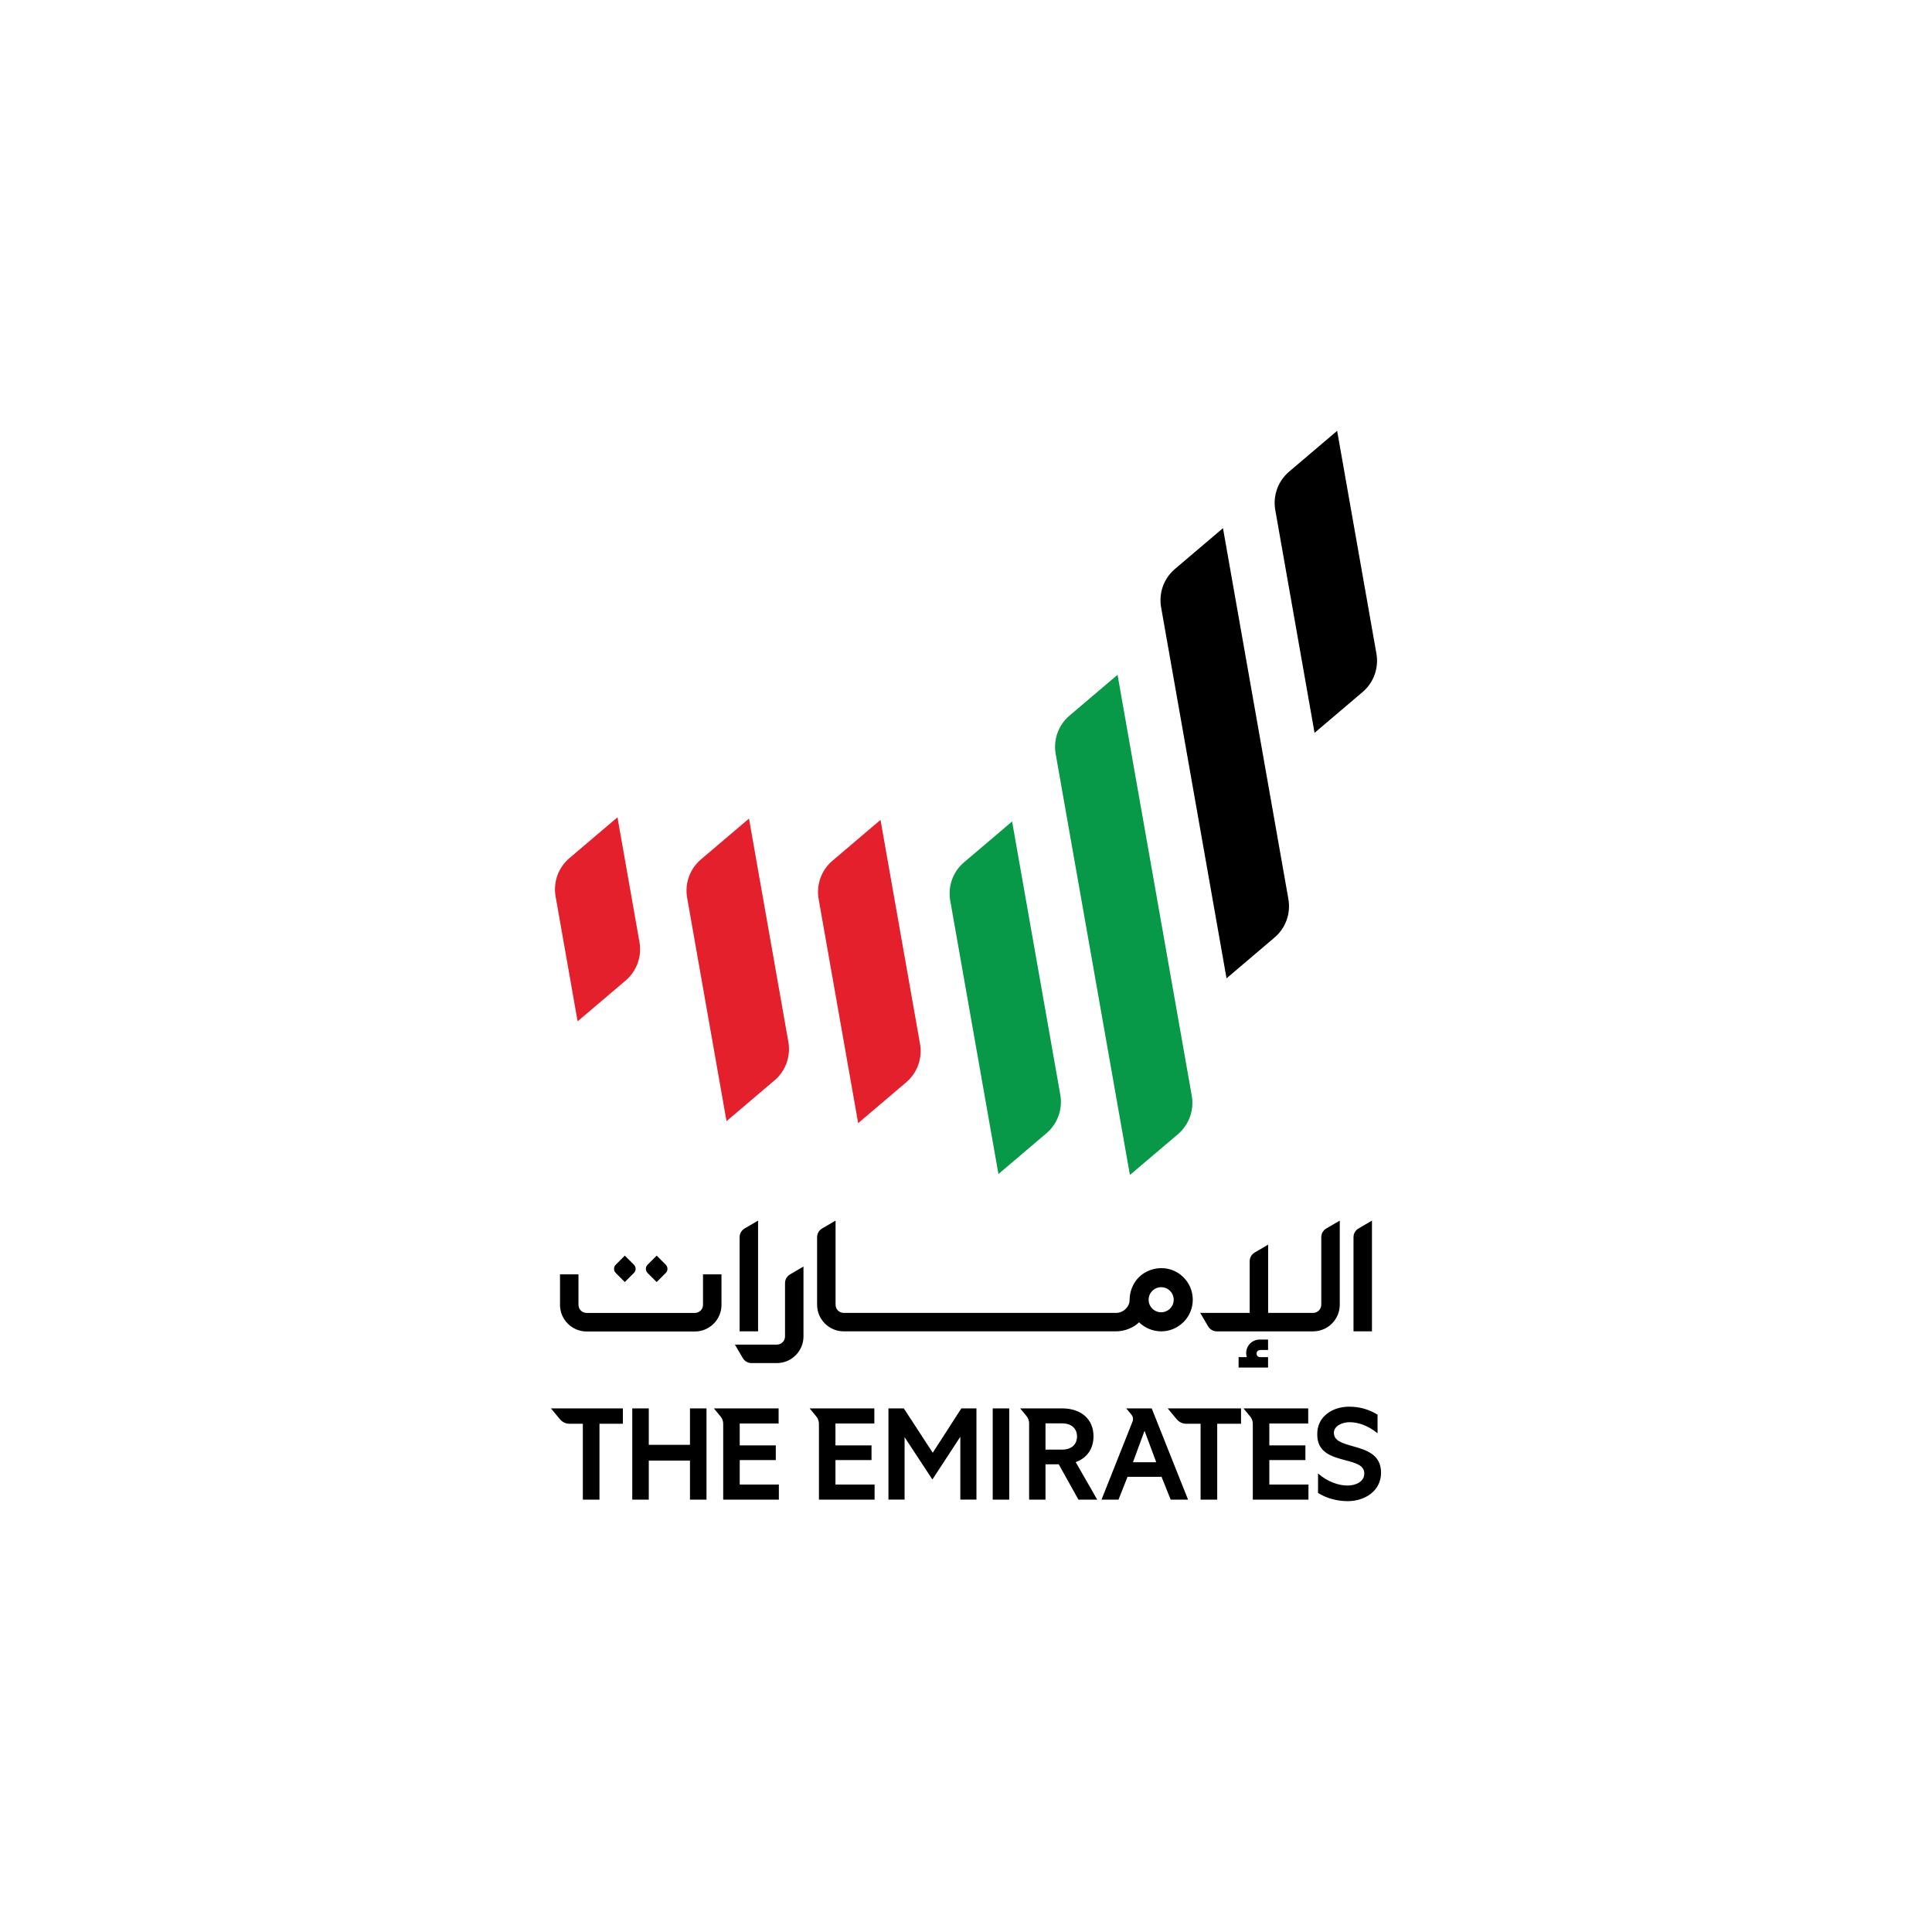 <?xml version="1.0" encoding="utf-8"?>
<!-- Generator: Adobe Illustrator 28.0.0, SVG Export Plug-In . SVG Version: 6.00 Build 0)  -->
<svg version="1.1" id="Layer_1" xmlns="http://www.w3.org/2000/svg" xmlns:xlink="http://www.w3.org/1999/xlink" x="0px" y="0px"
	 viewBox="0 0 1000 1000" style="enable-background:new 0 0 1000 1000;" xml:space="preserve">
<style type="text/css">
	.st0{fill:#E5202D;}
	.st1{fill:#079848;}
</style>
<g>
	<path class="st0" d="M298.97,528.64l24.85-21.11c5.75-4.89,8.48-12.46,7.17-19.89l-11.39-64.61l-24.86,21.12
		c-5.75,4.88-8.47,12.44-7.16,19.87L298.97,528.64z"/>
	<path class="st0" d="M376.04,580.31l24.85-21.11c5.75-4.89,8.48-12.46,7.17-19.89L387.68,423.7l-24.86,21.12
		c-5.75,4.88-8.47,12.44-7.16,19.87L376.04,580.31z"/>
	<path class="st0" d="M444.18,581.33l24.85-21.11c5.75-4.89,8.48-12.46,7.17-19.89l-20.45-115.96l-24.86,21.12
		c-5.75,4.88-8.47,12.44-7.16,19.87L444.18,581.33z"/>
	<path class="st1" d="M516.79,607.68l24.85-21.11c5.75-4.89,8.48-12.46,7.17-19.89l-24.95-141.49L499,446.3
		c-5.75,4.88-8.47,12.44-7.16,19.87L516.79,607.68z"/>
	<path class="st1" d="M584.84,608.17l24.85-21.11c5.75-4.89,8.48-12.46,7.17-19.89l-38.42-217.9l-24.86,21.12
		c-5.75,4.88-8.47,12.44-7.16,19.87L584.84,608.17z"/>
	<path d="M634.85,506.38l24.85-21.11c5.75-4.89,8.48-12.46,7.17-19.9l-33.86-192l-24.86,21.12c-5.75,4.88-8.47,12.44-7.16,19.87
		L634.85,506.38z"/>
	<path d="M680.41,379.32l24.85-21.11c5.75-4.89,8.48-12.46,7.17-19.89L692.1,223l-24.86,21.12c-5.75,4.88-8.47,12.44-7.16,19.87
		L680.41,379.32z"/>
	<path d="M497.59,728.98l-14.8,22.96l-14.9-22.84l-0.08-0.12h-7.95v47.22h8.35v-32.33l14.39,21.91l14.46-22.1v32.52h8.35v-47.22
		H497.59z M657,768.39v-12.66h18.67v-7.61H657v-11.32h20.13v-7.81h-33.49l3.43,4.15c0.89,1.07,1.38,2.43,1.38,3.83v39.24h28.81
		v-7.81H657z M549.73,736.73h-8.58v13.59h8.58c4.77,0,7.73-2.6,7.73-6.8C557.46,739.33,554.49,736.73,549.73,736.73 M567.91,776.2
		h-9.72L548,757.93h-6.85v18.27h-8.48v-39.46c0-1.39-0.49-2.75-1.38-3.83l-3.26-3.93h21.69c4.78,0,8.82,1.3,11.7,3.77
		c2.99,2.56,4.57,6.26,4.57,10.71c0,6.39-3.35,11.23-9.21,13.32L567.91,776.2z M604.4,728.98l4.66,5.63
		c1.22,1.47,3.02,2.32,4.93,2.32h7.43v39.27h8.61v-39.27h12.33v-7.95H604.4z M432.43,768.39v-12.66h18.67v-7.61h-18.67v-11.32h20.13
		v-7.81h-33.49l3.43,4.15c0.89,1.07,1.38,2.43,1.38,3.83v39.24h28.81v-7.81H432.43z M382.88,768.39v-12.66h18.67v-7.61h-18.67
		v-11.32h20.13v-7.81h-33.49l3.43,4.15c0.89,1.07,1.38,2.43,1.38,3.83v39.24h28.81v-7.81H382.88z M592.41,740.57l-5.99,16.28h12.05
		L592.41,740.57z M614.93,776.2h-8.99l-4.73-11.8h-17.6l-4.67,11.8h-8.79l16.04-40.39c0.48-1.21,0.26-2.6-0.57-3.6l-2.67-3.23h13.17
		l0.07,0.17L614.93,776.2z M285.18,728.98l4.66,5.63c1.22,1.47,3.02,2.32,4.93,2.32h6.91v39.27h8.61v-39.27h12.12v-7.95H285.18z
		 M700.1,748.52c-5.19-1.47-9.68-2.74-9.68-6.87c0-3.81,4.71-5.53,8.06-5.53c4.73,0,9.74,1.92,14.1,5.41l0.44,0.35v-9.66l-0.13-0.08
		c-4.53-2.72-9.29-4.04-14.54-4.04c-4.42,0-8.5,1.29-11.5,3.64c-3.3,2.58-5.04,6.21-5.04,10.5c-0.15,9.69,7.68,11.76,14.59,13.59
		c5.26,1.39,9.81,2.59,9.75,6.88c0,4.26-4.49,6.2-8.66,6.2c-4.96,0-10.5-2.19-14.83-5.87l-0.45-0.38v10.07l0.13,0.08
		c4.27,2.69,9.7,4.18,15.28,4.18c8.55,0,17.21-5.06,17.21-14.74C714.82,752.69,707,750.48,700.1,748.52 M513.83,776.2h8.55v-47.22
		h-8.55V776.2z M365.68,728.98v47.22h-8.55V756h-21.32v20.2h-8.55v-47.22h8.55v18.87h21.32v-18.87H365.68z"/>
	<path d="M344.6,654.62l-4.71-4.71l-4.71,4.71c-0.57,0.57-0.88,1.32-0.88,2.12c0,0.8,0.31,1.56,0.88,2.13l4.71,4.71l4.71-4.71
		c0.57-0.57,0.88-1.32,0.88-2.13C345.48,655.95,345.16,655.19,344.6,654.62 M328.12,654.62l-4.71-4.71l-4.71,4.71
		c-0.57,0.57-0.88,1.32-0.88,2.12c0,0.8,0.31,1.56,0.88,2.13l4.71,4.71l4.71-4.71c0.57-0.57,0.88-1.32,0.88-2.13
		C329,655.95,328.69,655.19,328.12,654.62 M686.49,635.85c-1.61,0.94-2.6,2.67-2.6,4.53v34.93c0,2.34-1.9,4.25-4.23,4.25
		l-23.27-0.02v-35.31l-6.96,4.07c-1.61,0.94-2.6,2.67-2.6,4.53v26.71h-25.6l0.01,0.02h-0.01l0.04,0.05l4.04,6.9
		c0.94,1.61,2.67,2.6,4.53,2.6h49.83c7.6,0,13.79-6.19,13.79-13.79v-43.53L686.49,635.85z M408.93,659.63
		c-1.61,0.94-2.6,2.67-2.6,4.53l0,27.58c0,2.33-1.9,4.23-4.23,4.23l-21.71,0l4.07,6.96c0.94,1.61,2.67,2.6,4.53,2.6h13.1
		c7.6,0,13.79-6.18,13.79-13.79v-36.18L408.93,659.63z M607.51,672.74c0-3.58-2.91-6.49-6.49-6.49c-3.58,0-6.49,2.91-6.49,6.49
		c0,3.58,2.91,6.49,6.49,6.49C604.6,679.23,607.51,676.32,607.51,672.74 M617.38,672.74c0,9.02-7.34,16.36-16.36,16.36
		c-4.23,0-8.38-1.7-11.42-4.68c-2.98,2.89-7.56,4.68-12.03,4.68H436.71c-7.6,0-13.78-6.19-13.78-13.79v-34.93
		c0-1.86,0.99-3.59,2.6-4.53l6.96-4.07v43.53c0,2.34,1.9,4.25,4.23,4.25h141.35c3.94-0.28,6.6-3.59,6.6-6.49
		c0-9.4,7.03-16.57,16.35-16.68c4.3-0.03,8.38,1.61,11.48,4.67C615.65,664.18,617.38,668.32,617.38,672.74 M392.38,631.78
		l-6.96,4.07c-1.61,0.94-2.6,2.67-2.6,4.53v48.72h9.56V631.78z M710.13,631.78l-6.96,4.07c-1.61,0.94-2.6,2.67-2.6,4.53v48.72h9.56
		V631.78z M652.19,702.46c-0.98,0-1.78-0.8-1.78-1.78v-0.14c0-0.98,0.8-1.78,1.78-1.78h4.16v-5.4h-4.36c-3.85,0-6.97,3.12-6.97,6.97
		c0,0.74,0.12,1.45,0.33,2.12h-4.25v5.39h15.25v-5.39H652.19z M373.44,659.61v15.79c0,7.6-6.18,13.78-13.79,13.78h-56
		c-7.6,0-13.79-6.18-13.79-13.78v-15.79h9.56v15.79c0,2.3,1.9,4.17,4.23,4.17h56c2.33,0,4.23-1.87,4.23-4.17v-15.79H373.44z"/>
</g>
</svg>
